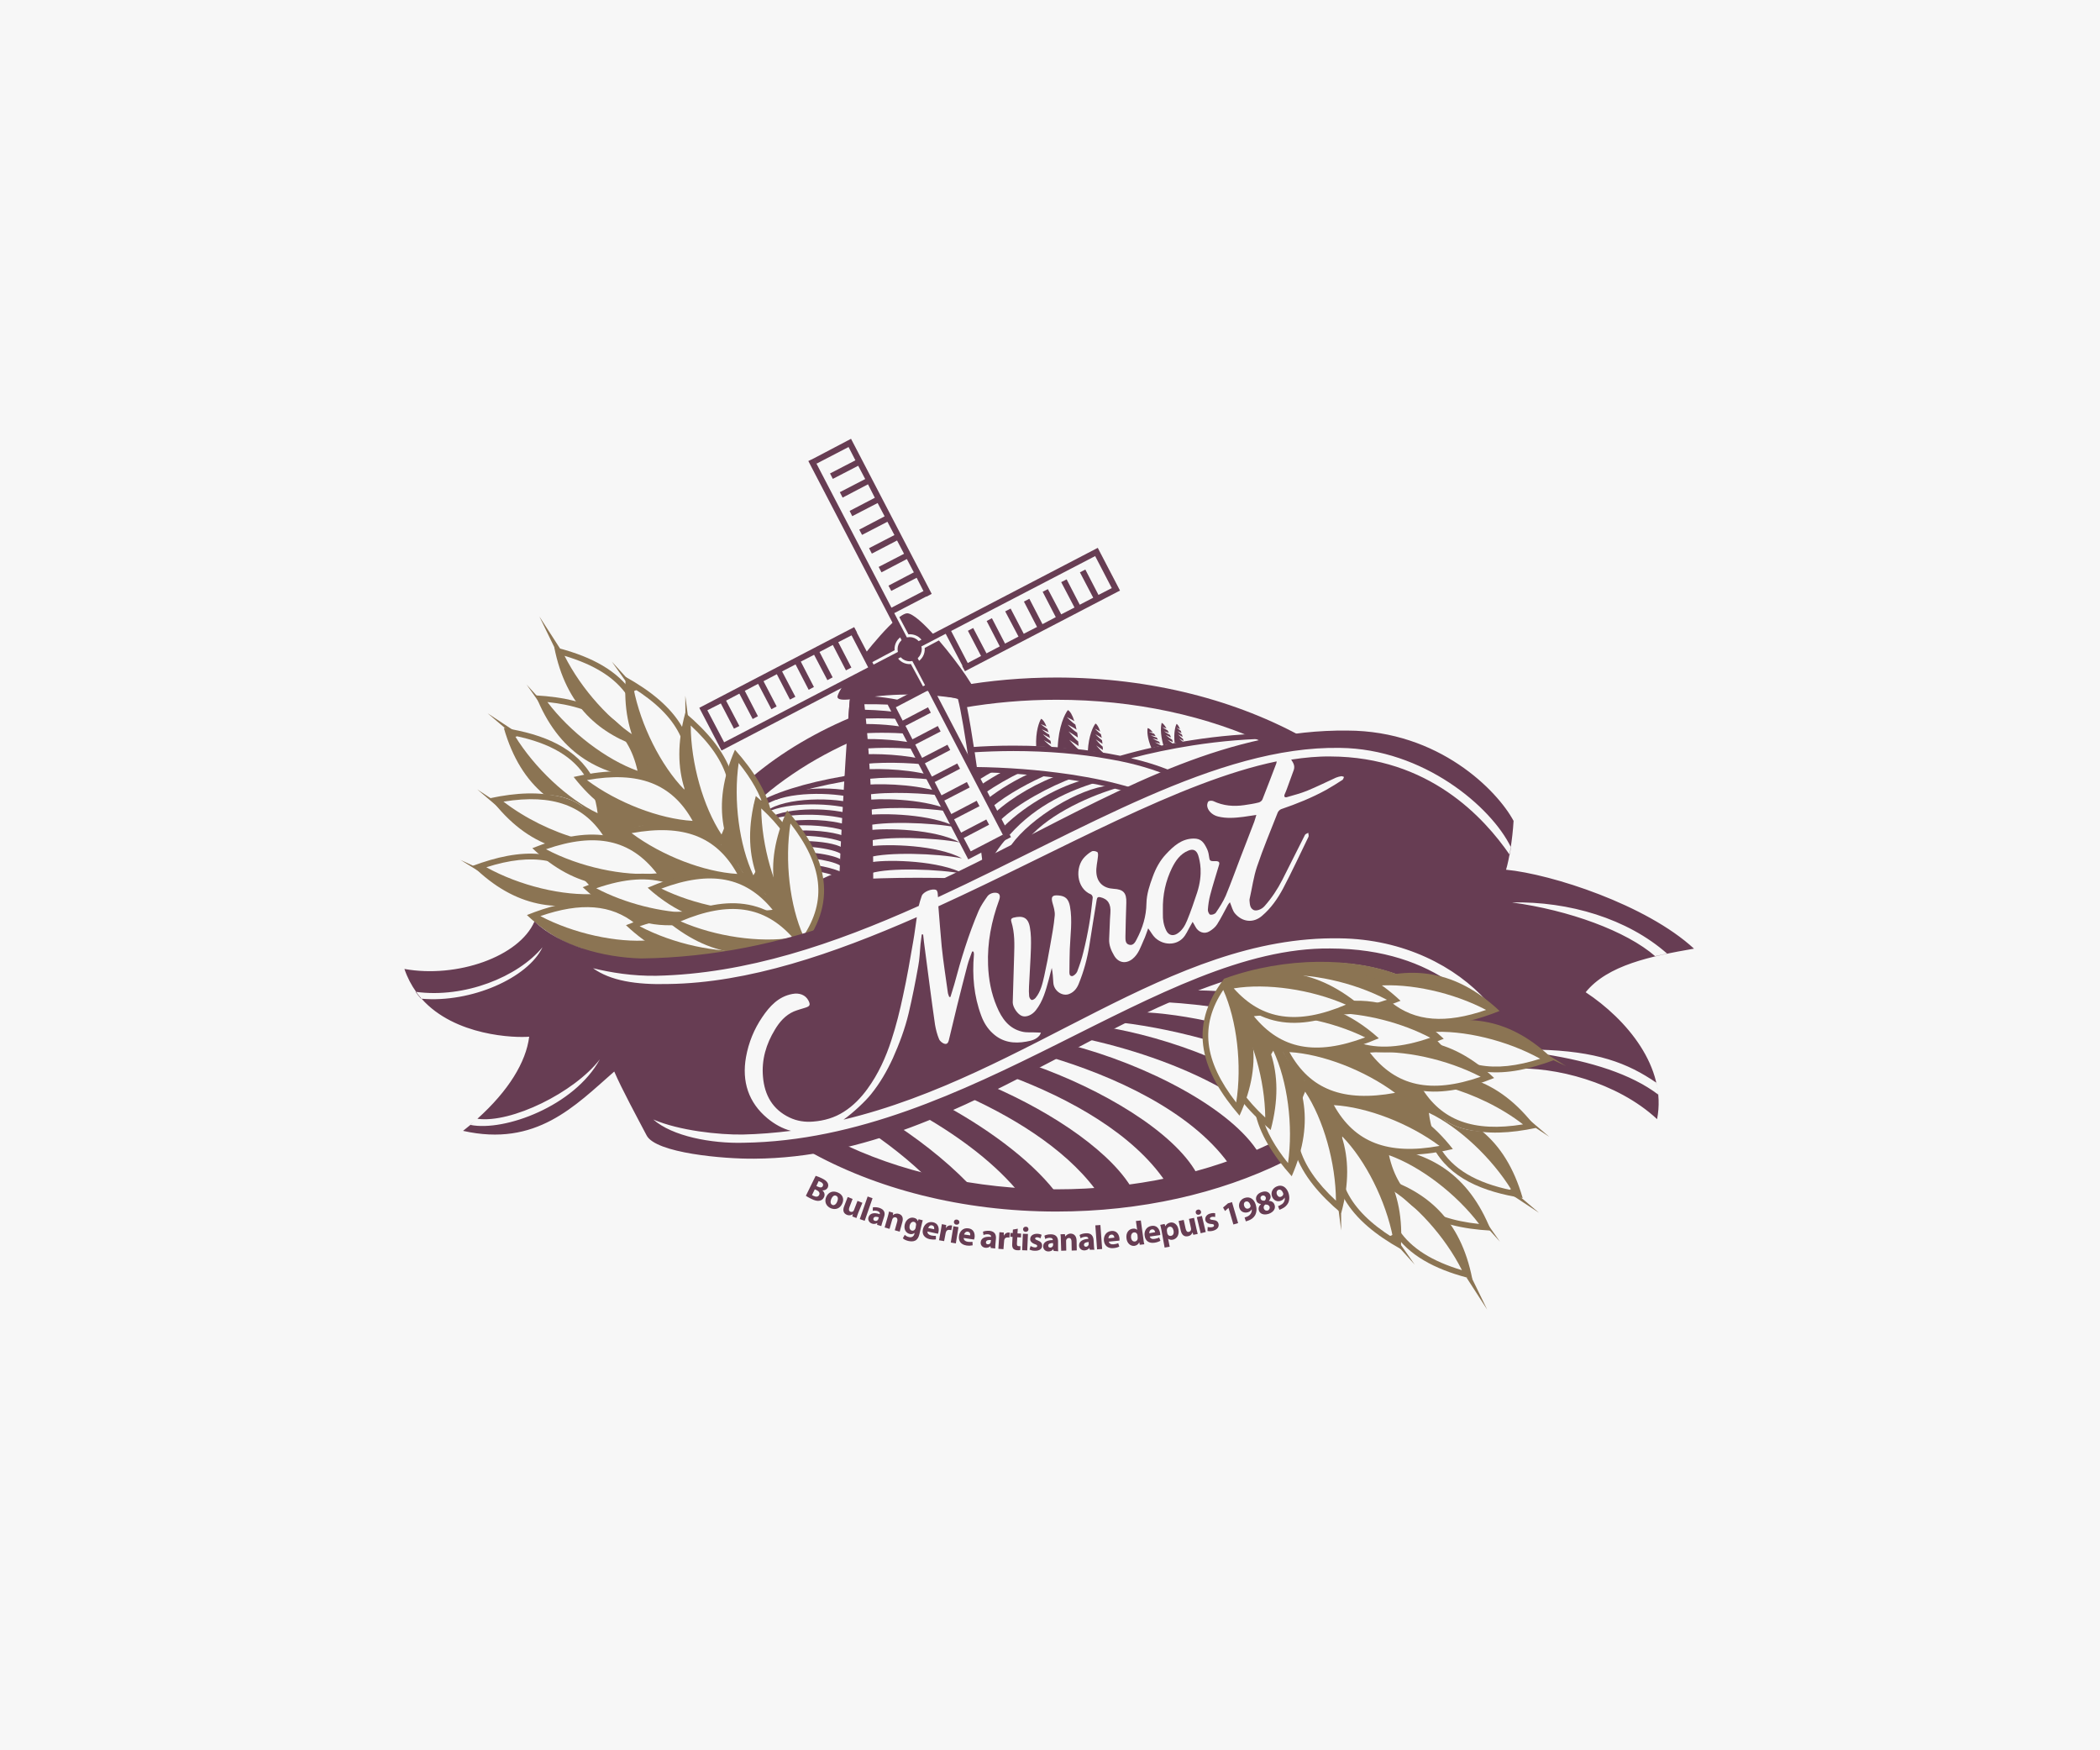 <?xml version="1.0" encoding="utf-8"?>
<!-- Generator: Adobe Illustrator 24.0.1, SVG Export Plug-In . SVG Version: 6.00 Build 0)  -->
<svg version="1.1" id="Calque_1" xmlns="http://www.w3.org/2000/svg" xmlns:xlink="http://www.w3.org/1999/xlink" x="0px" y="0px"
	 viewBox="0 0 1200 1000" style="enable-background:new 0 0 1200 1000;" xml:space="preserve">
<style type="text/css">
	.st0{fill:#F7F7F7;}
	.st1{fill:#673D53;}
	.st2{fill-rule:evenodd;clip-rule:evenodd;fill:#673D53;}
	.st3{fill:#8B7453;}
	.st4{fill-rule:evenodd;clip-rule:evenodd;fill:#8B7453;}
</style>
<rect x="-413" y="-11" class="st0" width="2081" height="1059"/>
<g>
	<g>
		<path class="st1" d="M466.1,671.8c0.8,0.2,2.2,0.8,3.5,1.4c1.6,0.8,2.5,1.4,3.1,2.3c0.6,0.8,0.8,1.9,0.3,3c-0.5,1-1.6,1.7-3.1,1.6
			l0,0c1.2,1,1.7,2.5,0.9,4c-0.5,1.1-1.4,1.7-2.4,1.9c-1.2,0.3-2.8,0-5.1-1.2c-1.3-0.6-2.2-1.2-2.8-1.6L466.1,671.8z M464,682.8
			c0.2,0.2,0.6,0.3,1,0.5c1.2,0.6,2.5,0.6,3.1-0.6c0.6-1.2-0.3-2.2-1.6-2.8l-0.9-0.4L464,682.8z M466.5,677.6l0.9,0.4
			c1.4,0.7,2.4,0.5,2.8-0.4c0.4-0.9,0-1.7-1.2-2.3c-0.6-0.3-0.9-0.4-1.2-0.5L466.5,677.6z"/>
		<path class="st1" d="M481.3,687.6c-1.4,3.2-4.2,3.7-6.6,2.7c-2.5-1.1-3.8-3.6-2.6-6.4c1.2-2.8,3.8-3.8,6.6-2.6
			C481.5,682.4,482.5,685,481.3,687.6z M475,685c-0.6,1.5-0.5,2.9,0.6,3.4c1,0.5,2.2-0.3,2.8-1.9c0.6-1.3,0.6-2.8-0.6-3.3
			C476.6,682.6,475.6,683.7,475,685z"/>
		<path class="st1" d="M490.4,693c-0.4,1.2-0.8,2.1-1,2.9L487,695l0.4-1.3h-0.1c-0.6,0.4-1.7,1-3.3,0.4c-1.8-0.7-2.7-2.3-1.6-5
			l2-5.2l2.8,1.1l-1.8,4.7c-0.5,1.3-0.4,2.2,0.6,2.6c0.8,0.3,1.4-0.1,1.7-0.4c0.1-0.1,0.2-0.3,0.3-0.6l2-5.2l2.8,1.1L490.4,693z"/>
		<path class="st1" d="M495.8,683.6l2.8,1l-4.5,12.9l-2.8-1L495.8,683.6z"/>
		<path class="st1" d="M501.2,699.8l0.1-1h-0.1c-0.8,0.5-1.9,0.6-2.9,0.3c-1.8-0.6-2.5-2.3-2-3.7c0.8-2.3,3.2-2.8,6.4-1.7v-0.1
			c0.2-0.5,0.1-1.2-1.3-1.7c-0.9-0.3-2-0.3-2.7-0.1l0.1-2c0.7-0.1,2.1-0.2,3.7,0.3c3,1,3.4,3,2.7,5.1l-1,3.1
			c-0.3,0.9-0.5,1.7-0.6,2.2L501.2,699.8z M502.2,695.5c-1.5-0.5-2.7-0.5-3.1,0.6c-0.2,0.7,0.1,1.2,0.8,1.4s1.4,0,1.8-0.6
			c0.1-0.1,0.2-0.3,0.2-0.5L502.2,695.5z"/>
		<path class="st1" d="M507.3,695.1c0.3-1.1,0.6-2.1,0.7-2.9l2.4,0.7l-0.2,1.3h0.1c0.5-0.5,1.7-1.1,3.2-0.7c1.9,0.5,2.9,2.1,2.1,4.8
			l-1.5,5.4l-2.8-0.8l1.4-5c0.3-1.2,0.1-2.1-0.9-2.4c-0.8-0.2-1.4,0.2-1.7,0.7c-0.1,0.1-0.2,0.4-0.3,0.7l-1.5,5.2l-2.8-0.8
			L507.3,695.1z"/>
		<path class="st1" d="M527.3,697.2c-0.2,0.6-0.4,1.3-0.7,2.7l-1.2,5.1c-0.4,1.8-1.1,3.1-2.4,3.8c-1.2,0.6-2.7,0.5-4,0.2
			c-1.2-0.3-2.4-0.8-3.1-1.5l1.1-2c0.5,0.5,1.4,1.1,2.5,1.3c1.3,0.3,2.6-0.2,3-1.8l0.1-0.6l0,0c-0.7,0.6-1.7,0.9-2.8,0.6
			c-2.3-0.6-3.4-2.8-2.8-5.4c0.7-2.9,3.1-4.4,5.3-3.8c1.3,0.3,1.9,1,2.2,1.9l0,0l0.4-1.1L527.3,697.2z M523.4,700.2
			c0-0.2,0.1-0.4,0.1-0.5c0-0.8-0.4-1.4-1.2-1.6c-1-0.3-2.1,0.5-2.5,2.1c-0.3,1.4,0.1,2.6,1.3,2.9c0.7,0.2,1.4-0.2,1.8-0.8
			c0.1-0.2,0.2-0.5,0.3-0.7L523.4,700.2z"/>
		<path class="st1" d="M530,703.6c-0.2,1.2,0.9,2,2.2,2.3c1,0.2,1.8,0.2,2.6,0.2v2c-1,0.2-2.2,0.1-3.5-0.1c-3.1-0.7-4.6-2.8-3.9-5.7
			c0.5-2.3,2.5-4.6,5.7-4c3,0.6,3.6,3.2,3.2,5.5c-0.1,0.5-0.3,0.9-0.3,1.1L530,703.6z M533.8,702.3c0.1-0.7,0.1-1.9-1.2-2.2
			c-1.2-0.3-1.9,0.7-2.2,1.5L533.8,702.3z"/>
		<path class="st1" d="M537.7,702.5c0.2-1.4,0.4-2.3,0.5-3.1l2.5,0.5l-0.2,1.7h0.1c0.7-1.3,2-1.6,2.9-1.5c0.3,0,0.4,0.1,0.6,0.1
			l-0.5,2.7c-0.2-0.1-0.4-0.2-0.8-0.2c-1.1-0.2-1.9,0.2-2.2,1.1c-0.1,0.2-0.1,0.4-0.2,0.6l-0.9,4.7l-2.9-0.5L537.7,702.5z"/>
		<path class="st1" d="M543.3,709.9l1.5-9.3l2.9,0.5l-1.5,9.3L543.3,709.9z M548.2,698.5c-0.1,0.8-0.8,1.3-1.8,1.2
			c-0.9-0.1-1.4-0.9-1.3-1.7c0.1-0.8,0.8-1.4,1.8-1.2C547.8,697,548.3,697.7,548.2,698.5z"/>
		<path class="st1" d="M550.7,707.3c-0.1,1.2,1,2,2.4,2.2c1,0.1,1.8,0.1,2.6,0l0.1,2c-1,0.2-2.2,0.3-3.5,0.1
			c-3.2-0.5-4.7-2.5-4.3-5.5c0.3-2.4,2.2-4.8,5.4-4.3c3,0.4,3.8,2.9,3.5,5.3c-0.1,0.5-0.2,0.9-0.3,1.1L550.7,707.3z M554.4,705.8
			c0.1-0.7,0-1.9-1.4-2.1c-1.2-0.2-1.9,0.9-2.1,1.6L554.4,705.8z"/>
		<path class="st1" d="M566.1,713l-0.1-1h-0.1c-0.7,0.7-1.7,1-2.8,0.9c-1.9-0.2-2.9-1.7-2.7-3.2c0.2-2.4,2.6-3.4,5.9-3v-0.1
			c0.1-0.5-0.1-1.2-1.6-1.4c-1-0.1-2,0.1-2.7,0.4l-0.3-1.9c0.7-0.3,2-0.6,3.7-0.5c3.1,0.3,3.9,2.3,3.7,4.5l-0.3,3.3
			c-0.1,0.9-0.1,1.8-0.1,2.3L566.1,713z M566.3,708.5c-1.5-0.2-2.8,0.1-2.9,1.2c-0.1,0.7,0.4,1.2,1,1.2c0.7,0.1,1.4-0.3,1.6-0.9
			c0.1-0.2,0.1-0.3,0.1-0.5L566.3,708.5z"/>
		<path class="st1" d="M570.9,707.1c0.1-1.4,0.1-2.3,0.2-3.1l2.5,0.2v1.7h0.1c0.6-1.3,1.8-1.8,2.7-1.7c0.3,0,0.4,0,0.6,0.1l-0.2,2.8
			c-0.2-0.1-0.5-0.1-0.8-0.1c-1.1-0.1-1.9,0.4-2.1,1.3c-0.1,0.2-0.1,0.4-0.1,0.6l-0.4,4.8l-2.9-0.2L570.9,707.1z"/>
		<path class="st1" d="M581.6,702l-0.2,2.7l2.1,0.1l-0.1,2.2l-2.1-0.1l-0.2,3.4c-0.1,1.1,0.2,1.7,1.1,1.7c0.4,0,0.7,0,0.9,0
			l-0.1,2.2c-0.4,0.1-1.1,0.2-1.9,0.1c-0.9-0.1-1.7-0.4-2.1-0.9c-0.5-0.6-0.7-1.5-0.6-2.8l0.2-3.9l-1.3-0.1l0.1-2.2l1.3,0.1l0.1-2
			L581.6,702z"/>
		<path class="st1" d="M584.1,714.3l0.4-9.4l2.9,0.1l-0.4,9.4L584.1,714.3z M587.7,702.4c0,0.8-0.7,1.4-1.6,1.4
			c-0.9,0-1.5-0.7-1.5-1.5s0.7-1.5,1.6-1.4C587.1,700.8,587.7,701.5,587.7,702.4z"/>
		<path class="st1" d="M588.9,711.9c0.5,0.3,1.6,0.8,2.5,0.8s1.3-0.3,1.3-0.8s-0.3-0.7-1.4-1.1c-1.9-0.7-2.7-1.8-2.6-2.9
			c0-1.8,1.6-3,3.9-3c1.1,0,2.1,0.3,2.6,0.6l-0.6,2c-0.4-0.2-1.2-0.6-2-0.6c-0.7,0-1.1,0.3-1.1,0.7s0.4,0.7,1.5,1.1
			c1.8,0.7,2.5,1.6,2.5,3c0,1.8-1.5,3-4.2,2.9c-1.2,0-2.3-0.3-3-0.7L588.9,711.9z"/>
		<path class="st1" d="M602.1,714.7l-0.2-0.9h-0.1c-0.6,0.8-1.6,1.2-2.7,1.2c-1.9,0-3-1.4-3-2.9c0-2.4,2.2-3.6,5.5-3.6v-0.1
			c0-0.5-0.3-1.2-1.7-1.2c-1,0-2,0.3-2.6,0.7l-0.5-1.9c0.7-0.4,2-0.8,3.7-0.8c3.1,0,4.1,1.9,4.1,4.1v3.3c0,0.9,0,1.8,0.1,2.3
			L602.1,714.7z M601.7,710.2c-1.5,0-2.7,0.3-2.7,1.5c0,0.8,0.5,1.1,1.2,1.1s1.3-0.5,1.5-1.1c0-0.2,0.1-0.3,0.1-0.5L601.7,710.2z"/>
		<path class="st1" d="M606.2,708.2c0-1.2-0.1-2.2-0.2-3l2.5-0.1l0.2,1.3h0.1c0.4-0.6,1.3-1.5,2.9-1.6c1.9,0,3.4,1.2,3.5,4l0.1,5.6
			l-2.9,0.1l-0.1-5.2c0-1.2-0.5-2-1.5-2c-0.8,0-1.3,0.6-1.5,1.1c-0.1,0.2-0.1,0.5-0.1,0.7l0.1,5.4l-2.9,0.1L606.2,708.2z"/>
		<path class="st1" d="M622.7,714l-0.2-0.9h-0.1c-0.6,0.8-1.5,1.2-2.6,1.3c-1.9,0.1-3.1-1.2-3.2-2.7c-0.1-2.4,2-3.7,5.3-3.9v-0.1
			c0-0.5-0.3-1.2-1.8-1.1c-1,0.1-2,0.4-2.6,0.9l-0.6-1.9c0.6-0.4,1.9-0.9,3.6-1c3.1-0.2,4.2,1.6,4.4,3.8l0.2,3.3
			c0.1,0.9,0.1,1.8,0.3,2.3L622.7,714z M622.1,709.6c-1.5,0.1-2.7,0.5-2.7,1.6c0,0.8,0.6,1.1,1.2,1.1c0.7,0,1.3-0.6,1.5-1.2
			c0-0.2,0-0.3,0-0.5V709.6z"/>
		<path class="st1" d="M625.9,700.1l2.9-0.2l1,13.7l-2.9,0.2L625.9,700.1z"/>
		<path class="st1" d="M633.6,709.4c0.2,1.2,1.5,1.7,2.8,1.5c1-0.1,1.8-0.3,2.6-0.6l0.6,1.9c-0.9,0.5-2.1,0.8-3.3,0.9
			c-3.2,0.3-5.2-1.4-5.5-4.3c-0.2-2.4,1-5.2,4.3-5.5c3-0.3,4.4,2,4.6,4.3c0,0.5,0,0.9,0,1.2L633.6,709.4z M636.8,707.1
			c-0.1-0.7-0.5-1.9-1.8-1.7c-1.2,0.1-1.6,1.3-1.6,2.1L636.8,707.1z"/>
		<path class="st1" d="M651.9,697.3l1.5,10.8c0.1,1.1,0.3,2.2,0.5,2.8l-2.6,0.3l-0.3-1.4l0,0c-0.5,1.1-1.5,1.8-2.7,2
			c-2.2,0.3-4.3-1.4-4.6-4.3c-0.4-3.2,1.3-5.2,3.5-5.5c1.1-0.2,2.1,0.1,2.6,0.7l0,0l-0.7-5.1L651.9,697.3z M650,705.8
			c0-0.2-0.1-0.4-0.1-0.5c-0.3-0.8-1-1.3-1.9-1.2c-1.3,0.2-1.8,1.5-1.7,2.9c0.2,1.6,1.1,2.5,2.3,2.3c0.8-0.1,1.4-0.8,1.5-1.6
			c0-0.2,0-0.4,0-0.7L650,705.8z"/>
		<path class="st1" d="M657,706.5c0.3,1.2,1.6,1.6,2.9,1.3c1-0.2,1.8-0.4,2.5-0.8l0.7,1.9c-0.9,0.5-2,0.9-3.3,1.1
			c-3.2,0.5-5.3-1-5.7-3.9c-0.4-2.4,0.7-5.2,3.9-5.7c3-0.5,4.5,1.7,4.9,4c0.1,0.5,0.1,0.9,0.1,1.2L657,706.5z M660.1,704
			c-0.1-0.7-0.6-1.8-1.9-1.6c-1.2,0.2-1.5,1.4-1.5,2.2L660.1,704z"/>
		<path class="st1" d="M663.7,702.9c-0.2-1.2-0.5-2.2-0.7-3.1l2.5-0.5l0.4,1.3l0,0c0.5-1.1,1.5-1.8,2.8-2.1c2-0.4,4.2,1,4.7,4
			c0.6,3.4-1.2,5.4-3.3,5.8c-1.1,0.2-2.1-0.1-2.6-0.6l0,0l0.9,4.6l-2.9,0.5L663.7,702.9z M667,704.5c0,0.2,0.1,0.4,0.2,0.6
			c0.3,0.7,1.1,1.2,1.9,1c1.3-0.2,1.8-1.4,1.5-3c-0.3-1.5-1.2-2.5-2.4-2.2c-0.8,0.2-1.4,0.9-1.4,1.8c0,0.2,0,0.4,0,0.5L667,704.5z"
			/>
		<path class="st1" d="M683.7,702.1c0.3,1.2,0.5,2.2,0.7,2.9l-2.5,0.5l-0.4-1.3h-0.1c-0.2,0.6-0.9,1.8-2.6,2.1
			c-1.9,0.4-3.5-0.5-4.1-3.3l-1.2-5.4l2.9-0.6l1.1,5c0.3,1.3,0.9,2.1,1.9,1.8c0.8-0.2,1.1-0.8,1.2-1.3c0-0.2,0-0.4,0-0.6l-1.2-5.5
			l2.9-0.6L683.7,702.1z"/>
		<path class="st1" d="M686.3,692.2c0.2,0.8-0.3,1.6-1.2,1.8c-0.9,0.2-1.7-0.3-1.8-1.1c-0.2-0.8,0.2-1.6,1.2-1.8
			C685.3,690.9,686,691.3,686.3,692.2z M686.1,704.6l-2.2-9.2l2.9-0.7l2.2,9.2L686.1,704.6z"/>
		<path class="st1" d="M690.1,701c0.6,0.2,1.8,0.3,2.6,0.1c0.9-0.2,1.1-0.6,1-1.1s-0.5-0.6-1.6-0.7c-2-0.1-3-1-3.3-2.1
			c-0.4-1.7,0.7-3.4,2.9-3.9c1.1-0.3,2.1-0.3,2.7-0.1v2.1c-0.5-0.1-1.3-0.2-2.1,0c-0.7,0.2-1,0.6-0.9,1s0.5,0.6,1.7,0.7
			c1.9,0.2,2.8,0.8,3.2,2.2c0.4,1.7-0.6,3.3-3.2,4c-1.2,0.3-2.3,0.3-3.1,0.1L690.1,701z"/>
		<path class="st1" d="M702,690.1L702,690.1l-2,1.8l-1.1-2l2.8-2.4l2.3-0.7l3.5,12l-2.7,0.8L702,690.1z"/>
		<path class="st1" d="M711.2,695.6c0.4-0.1,0.7-0.2,1.2-0.4c0.8-0.3,1.6-0.8,2.1-1.5c0.6-0.8,0.9-1.7,0.8-2.7h-0.1
			c-0.4,0.7-1,1.3-2.1,1.6c-2,0.6-4.2-0.2-4.9-2.5c-0.7-2.3,0.5-4.9,3.1-5.7c3.1-1,5.3,0.9,6.2,3.7c0.8,2.5,0.6,4.5-0.3,6.2
			c-0.8,1.4-2.2,2.5-4,3.1c-0.5,0.2-0.9,0.3-1.3,0.4L711.2,695.6z M711,689.1c0.3,1,1.2,1.7,2.3,1.4c0.8-0.2,1.2-0.8,1.3-1.3
			c0-0.2,0-0.4-0.1-0.7c-0.4-1.3-1.3-2.4-2.6-2C711,686.7,710.5,687.8,711,689.1z"/>
		<path class="st1" d="M719.4,691.7c-0.5-1.4,0-2.7,1.1-3.7v-0.1c-1.4-0.2-2.3-0.9-2.6-2c-0.7-2,0.6-4,3-4.8c2.8-1,4.5,0.2,5,1.7
			c0.4,1,0.2,2.2-0.8,3.2v0.1c1.3,0,2.7,0.7,3.2,2.2c0.8,2.1-0.5,4.2-3.3,5.2C721.9,694.5,719.9,693.3,719.4,691.7z M720.4,685
			c0.3,0.8,1.2,1.1,2.2,1c0.6-0.4,0.9-1.2,0.7-1.9c-0.3-0.7-0.9-1.3-2-1C720.4,683.4,720.1,684.2,720.4,685z M725.5,689.5
			c-0.4-1-1.3-1.4-2.5-1.3c-0.8,0.6-1.1,1.4-0.8,2.3c0.3,0.9,1.2,1.4,2.3,1.1C725.3,691.2,725.7,690.3,725.5,689.5z"/>
		<path class="st1" d="M730.3,689.1c0.4-0.1,0.7-0.2,1.2-0.5c0.8-0.4,1.6-0.9,2-1.6c0.6-0.8,0.8-1.8,0.6-2.7H734
			c-0.3,0.7-1,1.3-2,1.7c-2,0.8-4.2,0-5.1-2.3s0.2-4.9,2.8-5.9c3-1.2,5.3,0.6,6.4,3.3c0.9,2.4,0.8,4.5,0,6.2c-0.7,1.4-2,2.6-3.8,3.4
			c-0.5,0.2-0.9,0.4-1.2,0.5L730.3,689.1z M729.7,682.5c0.4,1,1.3,1.7,2.4,1.2c0.7-0.3,1.1-0.8,1.2-1.4c0-0.2,0-0.4-0.1-0.7
			c-0.5-1.2-1.4-2.3-2.7-1.8C729.6,680.2,729.2,681.3,729.7,682.5z"/>
	</g>
	<path class="st1" d="M589.3,608.1c-4.2,2.2-8.4,4.4-12.6,6.6c34.7,12.9,71,33.2,89.4,60.6c8.4-1,16.2-3,17.7-5
		C670.7,646.7,629.9,622.2,589.3,608.1z"/>
	<path class="st1" d="M540.5,631.8c-4.5,1.9-8.9,3.8-13.5,5.5c21.6,12.4,42.3,27.8,56.5,45.6c7.2,0.4,14.5,0.8,21.7,0.9
		C592.3,665.6,567.5,646.6,540.5,631.8z"/>
	<path class="st1" d="M565.8,620.2c-4.4,2.1-8.7,4.2-13.1,6.3c30.2,13.7,60.1,33,76.3,57.4c3.6-0.1,7.2-0.2,10.8-0.3
		c1.7-0.1,3.4-0.2,5.1-0.3c1.6-0.5,2.8-1.1,3.3-1.8C636.9,659.5,602.4,635.9,565.8,620.2z"/>
	<path class="st1" d="M512,642.6c-4.7,1.6-9.5,3-14.3,4.3c13.7,9.4,26.8,20.1,37.7,31.8c7.4,0.8,14.8,1.5,22.3,2.2
		C545.8,667.6,529.6,654.2,512,642.6z"/>
	<path class="st1" d="M644.3,578.1c-2.3,0.9-4.6,1.8-6.9,2.6c-1.2,0.4-2.4,0.9-3.6,1.4c0.2,0.5,0.6,1,1.1,1.5
		c15.5,1.5,34.4,4.9,53.5,10.2c1.1-3.8,1.3-6.8,1.3-10.5C673.7,579.9,658,578,644.3,578.1z"/>
	<path class="st1" d="M610.5,596.7c-4.1,2.2-8.2,4.5-12.3,6.7c38.4,11.2,82.1,31.4,103.7,61.2c8.4-1.3,16.1-3.6,17.5-5.6
		C704,633.5,655.2,608.1,610.5,596.7z"/>
	<path class="st1" d="M671.7,566c-4.2,2.3-8.8,3.8-13.2,5.8c0.2,0.2,0.3,0.4,0.6,0.5c9.8,0.3,21.1,1.2,32.9,2.8
		c1.1-3.3,4.2-5.3,4.9-8.8C688,565.8,679.5,565.6,671.7,566z"/>
	<path class="st1" d="M690.6,603.8c-19.9-8.2-41.5-14.3-61.4-17.4c-4,2.2-7.9,4.3-11.9,6.5c25.9,5.4,56.3,15,81.7,29.4
		C695.3,617.2,694.6,610,690.6,603.8z"/>
	<path class="st1" d="M568.4,440.2c-3.4-0.1-6.8-0.1-10.1-0.1c-0.7,0.4-1.3,0.8-1.9,1.2c0.8,1.5,1.7,3,2.5,4.5
		C561.9,443.9,565.1,442,568.4,440.2z"/>
	<path class="st1" d="M573.9,440.4c-4.7,2.5-9.4,5.3-13.6,8.2c0.8,1.5,1.6,3.1,2.4,4.6c6.3-4.5,13.8-8.7,21.2-12.3
		C580.6,440.8,577.3,440.6,573.9,440.4z"/>
	<path class="st1" d="M606.6,442.4c-13,4.1-28.5,13.2-37.9,21.8c0.9,1.5,1.8,3.1,2.7,4.6c10.2-9.7,28.3-19.5,42.8-24.8
		C611.7,443.2,609.2,442.7,606.6,442.4z"/>
	<path class="st1" d="M589.7,441.3c-8.9,3.9-18.1,9.4-25.3,15c0.8,1.6,1.7,3.1,2.5,4.7c9-7.3,21.7-14.3,33.2-19.1
		C596.6,441.7,593.2,441.5,589.7,441.3z"/>
	<path class="st1" d="M633.9,448.8c-17,1.5-44.8,18.3-56,33.9c0.9,0.9,5.4-0.8,7.4-0.8c11.4-15.3,34.8-26.1,52-31.4
		C636.5,448.9,635.7,448.7,633.9,448.8z"/>
	<path class="st1" d="M561.3,489.2c0.9,0.9,2.7,2.6,4.7,2.6c2.7-4.6,5.7-8.8,8.9-12.5c-2.9,1.8-6.7,1.3-9.7,2.9
		C563.6,484.5,562.3,486.8,561.3,489.2z"/>
	<path class="st1" d="M626.1,447.1c-1.2-0.4-2.5-0.8-3.7-1.1c-0.9-0.2-1.7-0.3-2.6-0.5c-13.2,3.2-32.9,13.5-46.2,26.7
		c1,1.6,2.1,3.2,3.3,4.8C592.6,459.3,612.2,451.5,626.1,447.1z"/>
	<path class="st1" d="M460.9,480.5c0.6,1.1,1.2,2.2,1.8,3.3c7,0.6,14.2,1.9,17.7,3.9c1.2-0.6,1-2.5,1.2-3.3
		C477.3,481.9,469.3,480.8,460.9,480.5z"/>
	<path class="st1" d="M464.2,487.2c0.4,1.1,0.8,2.3,1.2,3.4c5.3,0.7,11.9,2.1,14.9,4c1.2-0.6-0.3-3.1-0.1-3.8
		C476.6,489.1,470.8,487.8,464.2,487.2z"/>
	<path class="st1" d="M466.5,494.4c0.3,1.1,0.5,2.3,0.8,3.5c4.1,0.7,7.6,1.6,10,2.7c1.2-0.6,2.6-1.9,2.8-2.7
		C477,496.6,471.7,495.1,466.5,494.4z"/>
	<path class="st1" d="M456.9,474.5c0.7,1,1.4,2,2.1,3c9.5,0.2,18.4,1.7,23.2,3.9c1.2-0.6,1.8-2.2,2-3
		C478.6,475.7,467.7,474.2,456.9,474.5z"/>
	<path class="st1" d="M441.6,466.1c0.3,0.5,0.5,1,0.8,1.5c14.5-3.7,36.6-2.2,45.2,1.8c1.2-0.6,1.8-2.2,2-3
		C480,461.9,455.2,460.5,441.6,466.1z"/>
	<path class="st1" d="M452.2,469c0.8,0.8,1.6,1.7,2.4,2.6c11.9-0.5,24.3,1.1,30.3,3.9c1.2-0.6,1.8-2.2,2-3
		C480,469.1,465.1,467.5,452.2,469z"/>
	<path class="st1" d="M444.2,455.5c-1.1,0.5-0.8,0.3-0.8,1.5c13.9-5.3,39.9-3.9,49.5,0.5c1.2-0.6,1.8-2.2,2-3
		C484.6,449.6,457,448.4,444.2,455.5z"/>
	<path class="st1" d="M440.1,462c-1.8,0.7-0.8,0.3,0.6,1c13.9-5.3,39.9-3.9,49.5,0.5c1.2-0.6,1.8-2.2,2-3
		C482,455.6,452.9,454.9,440.1,462z"/>
	<path class="st1" d="M436.5,454.8c5-4.4,10.5-8.5,16.4-12.5c11.7-8,24.5-14.8,38.2-20.7c0-4.6-0.2-8.6-1.2-13.2
		c-23,9.3-43.4,21.4-60.1,35.5C433.4,446.2,434,451.5,436.5,454.8z"/>
	<path class="st1" d="M603.7,387.1c-19.3,0-38,1.7-55.8,4.8c1.8,3.8,2.2,7.8,2.2,12.5c17.3-3,35.3-4.6,53.6-4.6
		c44.4,0,86.6,9.1,122.1,26.1c6.9-1.2,13.3-2.4,20.5-3.7C707.5,400.3,657.9,387.1,603.7,387.1z"/>
	<path class="st1" d="M733.3,663.9c-2.7-3.3-4.4-7.5-7.2-10.6c-35.5,17-77.9,26.2-122.4,26.2c-46.1,0-89.9-9.8-126.2-28
		c-5.2,2-10.6,4.3-16.2,5.7c38.7,21.9,88.3,35,142.4,35C652,692.2,696.8,681.8,733.3,663.9z"/>
	<path class="st1" d="M482.5,443.4c-22.6,3.9-40.8,9.6-51.9,16.5c0.9,0.6,1.8,1.2,2.7,1.8c0,0,0,0,0.1,0.1
		c6.1-3.6,14.4-6.9,24.5-9.8c9.9-2.8,21-5.1,33.1-6.9c0-1.8,0-3.8,0-5.6C487.9,440.8,485,442.1,482.5,443.4z"/>
	<path class="st1" d="M610.5,442.3c-16.4-2.4-34.8-3.9-54.3-4.1c0.2,1,0.4,2,0.6,3c17.1,0.2,33.5,1.4,48.6,3.4
		c2,0.3,3.1,0.5,5.5,0.8c11.5,1.7,22.1,3.9,31.5,6.6c1.2,0.3,2.4,0.7,3.6,1.1c1.2-0.7,2.3-1.3,3.5-2.1c-9.5-3.1-20.8-5.8-33.3-7.8
		C614.8,442.9,612,442.5,610.5,442.3z"/>
	<path class="st1" d="M726.1,419c-14,0.2-29.3,1.4-45.1,3.9c-14.6,2.2-28.4,5.3-40.9,8.9c-17.6-3.6-38.5-5.8-61-5.8
		c-8.5,0-16.7,0.3-24.6,0.9c0.2,1,0.4,2,0.5,3c7.8-0.5,15.9-0.8,24.1-0.8c19.5,0,38.2,1.6,54.7,4.6c1.4,0.2,4.6,0.9,6.4,1.2
		c6.4,1.3,12.4,2.9,17.9,4.7c3.7,1.2,7.2,2.5,10.3,3.8c1.1-0.6,2.2-1.2,3.2-1.9c-7-3.2-15.5-6-25.3-8.3c11.1-2.9,22.9-5.4,35.1-7.3
		c16.7-2.6,33-3.9,48.3-3.9l0,0c0.2,0,0.4,0,0.6,0C728.8,421,727.4,420.1,726.1,419z"/>
	<path class="st2" d="M610.2,405.7c1.3,0.6,2.6,2.8,3.7,6.3c-1.2-0.8-4.3-2.3-4.3-2.3s3.4,3.4,4.9,4.3l0,0c0.2,0.9,0.5,1.9,0.7,3
		c-0.1-0.2-0.3-0.3-0.4-0.4c-0.8-0.6-4.7-2.6-4.7-2.6s3.4,3.4,4.9,4.3c0.2,0.1,0.4,0.2,0.5,0.2c0.2,0.9,0.3,1.9,0.4,2.9l-0.1-0.1
		c-0.8-0.6-5.2-3.4-5.2-3.4s4,4.6,5.4,5.6l0.1,0.1c0.1,0.9,0.2,1.7,0.2,2.6c-1.4-1-5.3-3.5-5.3-3.5s3.6,4,5.4,5.6c0,0.3,0,0.5,0,0.8
		c-2.7-1.2-10.1-1.8-12-1.9C604.9,414.9,608.5,407.9,610.2,405.7z"/>
	<path class="st2" d="M626,413.4c0.9,0.4,1.9,2.1,2.7,4.6c-0.9-0.6-3.1-1.7-3.1-1.7s2.5,2.5,3.5,3.2l0,0c0.2,0.7,0.3,1.4,0.5,2.2
		c-0.1-0.1-0.2-0.2-0.3-0.3c-0.6-0.4-3.4-1.9-3.4-1.9s2.5,2.5,3.5,3.2c0.1,0.1,0.3,0.1,0.3,0.2c0.1,0.7,0.2,1.4,0.3,2.1l-0.1-0.1
		c-0.6-0.4-3.8-2.5-3.8-2.5s2.9,3.4,3.9,4.1c0,0,0.1,0,0.1,0.1c0.1,0.6,0.1,1.3,0.1,1.9c-1-0.7-3.8-2.6-3.8-2.6s2.6,3,3.9,4.1
		c0,0.2,0,0.4,0,0.6c-2-0.9-7.4-1.4-8.7-1.4C622.1,420.1,624.7,415,626,413.4z"/>
	<path class="st2" d="M594.9,410.7c1,0.3,2.1,1.9,3.1,4.4c-0.9-0.5-3.3-1.4-3.3-1.4s2.7,2.2,3.8,2.8l0,0c0.2,0.7,0.5,1.4,0.7,2.1
		c-0.1-0.1-0.2-0.2-0.3-0.3c-0.6-0.4-3.6-1.6-3.6-1.6s2.7,2.2,3.8,2.8c0.2,0.1,0.3,0.1,0.4,0.1c0.2,0.7,0.3,1.4,0.5,2.1l-0.1-0.1
		c-0.6-0.4-4-2.1-4-2.1s3.2,3.1,4.3,3.7h0.1c0.1,0.6,0.2,1.2,0.3,1.9c-1.1-0.6-4.1-2.2-4.1-2.2s2.9,2.7,4.3,3.7
		c0,0.2,0.1,0.4,0.1,0.6c-2.1-0.7-7.5-0.6-8.8-0.6C591.7,417.8,593.8,412.5,594.9,410.7z"/>
	<path class="st2" d="M655.8,416c0.7,0,1.7,0.9,3,2.4c-0.7-0.1-2.4-0.4-2.4-0.4s2.2,1,3.1,1.2l0,0c0.3,0.4,0.6,0.9,0.9,1.4
		c-0.1-0.1-0.2-0.1-0.3-0.1c-0.5-0.1-2.6-0.4-2.6-0.4s2.2,1,3.1,1.2c0.1,0,0.2,0,0.3,0c0.3,0.4,0.5,0.9,0.8,1.3h-0.1
		c-0.5-0.1-3-0.7-3-0.7s2.7,1.5,3.6,1.8h0.1c0.2,0.4,0.4,0.8,0.7,1.2c-0.8-0.2-3.1-0.8-3.1-0.8s2.5,1.3,3.6,1.8
		c0.1,0.1,0.1,0.3,0.2,0.4c-1.5-0.1-4.9,0.9-5.7,1.2C655.4,421.5,655.5,417.4,655.8,416z"/>
	<path class="st2" d="M663.8,413c0.7,0.2,1.7,1.3,2.8,3.2c-0.7-0.3-2.4-0.8-2.4-0.8s2.1,1.5,3,1.9l0,0c0.3,0.5,0.5,1.1,0.8,1.6
		c-0.1-0.1-0.2-0.1-0.2-0.2c-0.4-0.2-2.6-0.9-2.6-0.9s2.1,1.5,3,1.9c0.1,0.1,0.2,0.1,0.3,0.1c0.2,0.5,0.4,1,0.7,1.6
		c0,0-0.1,0-0.1-0.1c-0.4-0.2-3-1.4-3-1.4s2.6,2.2,3.5,2.6c0,0,0,0,0.1,0c0.2,0.5,0.4,1,0.5,1.5c-0.8-0.4-3-1.4-3-1.4
		s2.3,1.9,3.4,2.6c0,0.1,0.1,0.3,0.1,0.4c-1.5-0.4-5,0.1-5.9,0.3C662.8,418.9,663.4,414.5,663.8,413z"/>
	<path class="st2" d="M672.3,413.6c0.6,0.2,1.3,1.3,2,3c-0.6-0.3-2-1-2-1s1.7,1.5,2.4,1.9l0,0c0.2,0.5,0.3,0.9,0.5,1.5
		c-0.1-0.1-0.1-0.1-0.2-0.2c-0.4-0.2-2.2-1.1-2.2-1.1s1.7,1.5,2.4,1.9c0.1,0.1,0.2,0.1,0.2,0.1c0.1,0.5,0.3,0.9,0.4,1.4
		c0,0,0,0-0.1-0.1c-0.4-0.2-2.5-1.4-2.5-1.4s2,2.1,2.7,2.5c0,0,0,0,0.1,0c0.1,0.4,0.2,0.9,0.3,1.3c-0.7-0.4-2.5-1.5-2.5-1.5
		s1.8,1.8,2.7,2.5c0,0.1,0,0.3,0.1,0.4c-1.3-0.5-4.5-0.4-5.4-0.4C670.6,418.4,671.7,414.8,672.3,413.6z"/>
	<path class="st1" d="M519.4,392.5L519.4,392.5L519.4,392.5z"/>
	<path class="st1" d="M550.8,396.5c-4.1-2.7-17.6-4.1-31.4-4.1v4.1l0,0c0.8,0,1.6,0,2.4,0c3.6-1.7,8.7-3.3,12.2,0.2v0.4
		c6.4,0.5,11.1,1.4,13.4,2.3c1.7,6.4,4.2,21.5,6.7,38.6c1.9,3.4,3.4,6.6,5.4,9.2C556.3,424.4,552.8,402.7,550.8,396.5z"/>
	<path class="st1" d="M524.3,501.5c-13.9,0-27.9,0.4-40.7,1.2c0.7-21.8,4.3-83.8,6.1-103.3c5.5-1.7,17-2.9,29.7-2.9v-4.1l0,0
		c-13.9,0-28.2,1.4-33.5,4.1c-1.8,17.7-6.2,93.8-6.4,110.4c14.3-1,29.9-1.4,44.9-1.4c5.7,0,11.3,0.1,16.8,0.2c1.5-1.5,3.2-2.8,5-3.9
		C539.1,501.6,531.8,501.5,524.3,501.5z"/>
	<path class="st1" d="M564.4,483.8c-1.2,0.5-2.7,0.9-3.9,1.5c0.4,3.4,0.8,6.6,1.2,9.5c1.3-0.6,2.6-1.2,3.9-1.8
		C565.2,490.1,564.9,487,564.4,483.8z"/>
	<path class="st2" d="M485.6,400c1.7-0.9,4.4-1.6,7.8-2.2c4.6,37.9,6.2,96.1,5.4,111.8c-5.9,0.2-11.8,0.5-17.5,0.9
		C481.5,493.8,483.8,417.8,485.6,400z"/>
	<path class="st2" d="M558.4,498.5c-22.4,5.8-61.1,12.7-68.4-3.2c-8.2,1.8-15.4,4.3-21.3,7.4c1.3,12.6-3.3,23.5-8.1,33.2
		C471.6,545.3,524.5,502.9,558.4,498.5z"/>
	<g>
		<path class="st1" d="M489.2,413.8c0,1.9,0,3.7,0,5.6c8.3-1,19.8-0.9,30.3-0.2c-0.6-1.2-1.1-2.4-1.8-3.6
			C507.7,413.8,496.8,413.4,489.2,413.8z"/>
		<path class="st1" d="M489.2,422.5c0,1.9,0,3.8,0,5.8c8.7-1.3,22.3-1.3,34.1-0.4c-0.5-1.1-1-2.2-1.5-3.4
			C510.3,422.3,497.2,421.9,489.2,422.5z"/>
		<path class="st1" d="M489.2,405.5c0,1.8,0,3.6,0,5.4c7.5-0.7,16.9-0.6,25.8-0.1c-0.9-1.4-2-2.7-3.1-4
			C503.9,405.8,495.7,405.4,489.2,405.5z"/>
		<path class="st1" d="M530.6,442.6c-14.5-3.6-33-3.7-40.6-2.6c-2.6,1.3-3.3,3.2-0.9,6.4c8.5-2.6,28.2-2.6,43.2-1
			C531.7,444.5,531.2,443.6,530.6,442.6z"/>
		<path class="st1" d="M489.2,397.4c0,1.7,0,3.4,0,5.1c7.2-0.3,15.5-0.2,23.2,0.4c1.4-0.8,2.5-1.6,3.8-2.4
			C507.5,398.4,497.5,397.5,489.2,397.4z"/>
		<path class="st1" d="M487.4,431.5c-2.6,1.3-3.3,3.2-0.9,6.4c8.2-2.5,26.6-2.6,41.3-1.2c-0.7-1-1.3-2.1-1.8-3.2
			C511.9,430.5,494.7,430.4,487.4,431.5z"/>
		<path class="st1" d="M549.7,490.4c-14.1-7.7-42.4-8.3-52.4-6.9c-2.6,1.3-3.3,3.2-0.9,6.4C507.1,486.7,535.3,487.5,549.7,490.4z"/>
		<path class="st1" d="M548.4,481.3c-14.1-7.7-42.4-8.3-52.4-6.9c-2.6,1.3-3.3,3.2-0.9,6.4C505.8,477.6,534,478.5,548.4,481.3z"/>
		<path class="st1" d="M491.7,448.7c-2.6,1.3-3.3,3.2-0.9,6.4c9.1-2.8,30.9-2.5,46.1-0.7c-0.4-0.8-0.8-1.5-1.1-2.3
			C520.8,447.7,500,447.5,491.7,448.7z"/>
		<path class="st1" d="M498.6,492.5c-2.6,1.3-3.3,3.2-0.9,6.4c10.6-3.3,38.8-2.4,53.3,0.4C536.9,491.7,508.6,491,498.6,492.5z"/>
		<path class="st1" d="M546.7,472.7c-14.1-7.7-42.4-8.3-52.4-6.9c-2.6,1.3-3.3,3.2-0.9,6.4C504,469,532.3,469.9,546.7,472.7z"/>
		<path class="st1" d="M493,457.3c-2.6,1.3-3.3,3.2-0.9,6.4c9.9-3,34.9-2.5,50-0.1c-0.3-0.5-0.6-0.9-0.9-1.4
			C526.3,456.3,502.1,455.9,493,457.3z"/>
	</g>
	<path class="st2" d="M527.4,366.8c0.1,0.3,0.2,0.5,0.3,0.8l7-3.7c-6.8-7.7-13.2-13.5-16.3-13.5c-1.1,0-2.6,0.8-4.5,2.2l5.2,9.8
		C522.5,362.1,525.8,363.7,527.4,366.8z"/>
	<path class="st2" d="M536.5,365.9l-8.1,4.3c0.3,3.3-1.4,6.6-4.5,8.2c-0.3,0.1-0.5,0.2-0.8,0.3l8.4,15.8c0.9,0.3,1.7,1,2.5,2.1
		c0,0.3,0,0.6,0,0.8c13.8,1.3,22.4,3.6,24,0.6C559.3,395.7,547.7,378.9,536.5,365.9z"/>
	<path class="st2" d="M497.5,378.8l13.7-7.3c-0.3-3.3,1.4-6.6,4.5-8.2c0.3-0.1,0.5-0.2,0.8-0.3l-4.7-8.8c-5.1,4.4-11.9,12.2-18,19.9
		C495.7,375.3,496.9,377,497.5,378.8z"/>
	<path class="st2" d="M520.5,379.4c-3.3,0.3-6.6-1.4-8.2-4.5c-0.1-0.3-0.2-0.5-0.3-0.8l-13.8,7.3c0,0.3,0.1,0.6,0.1,0.9
		c-4.6,1.5-9.3,5.8-15.1,6.9c-3.1,4.8-5,8.4-4.6,9.3c1.6,3.6,17.1-1.6,40-1.7c1,0,2,0,3,0v-0.1c2,0,4.6-1.7,7.1-2.2L520.5,379.4z"/>
	<g>
		<path class="st3" d="M335,544.7c24.6,9.3,88,9,123.3-3.9c1.6-4.4-5.9-4.3-5.9-4.3l-35.9,9.2l-35.9-6.4l-12.6-0.6l-36.8,1
			L335,544.7z"/>
		<polygon class="st3" points="450.2,530 453.8,526.7 446.6,518.2 441,521.7 		"/>
		<polygon class="st3" points="439.2,511.8 435.4,497.9 430.1,502.5 425.7,497.1 421.6,502.4 		"/>
		<polygon class="st3" points="377.2,500.7 384.9,503.3 391.5,500.1 372.2,490.4 		"/>
		<path class="st3" d="M335.7,515.9c0.4,0,12.6,1.6,12.6,1.6l-3.3-4.1l-6.2-2.9L335.7,515.9z"/>
		<polygon class="st3" points="411.8,483.6 412.6,481.2 394.8,451.7 385.7,453.1 394.1,463.5 398.3,470.5 389.7,473 		"/>
		<path class="st3" d="M381.1,448.2c-0.2-0.3-16.8-27.3-16.8-27.3l-3.5,2.1l1.7,6.8l4.2,13.3L381.1,448.2z"/>
		<path class="st3" d="M370.5,471c-0.4-0.2-28.2-16-28.2-16l0.8,11.5l-2.4,0.2l4.9,9.8l3.7,2.8l11.4,3.2l0.5-3.8l-3.5-4.8L370.5,471
			z"/>
		<polygon class="st3" points="423.1,493.1 416,473.7 411.8,483.6 420.2,493.5 		"/>
	</g>
	<g>
		<path class="st4" d="M361.7,395.1l2.5-1.1l-14.6-16L361.7,395.1z M391.6,397.5l0.1,21l2.7,0.6L391.6,397.5z M313,408.3l2.5-1.1
			l-14.6-16.1L313,408.3z M280.9,502.3l1.9-1.9l-19.7-9.1L280.9,502.3z M288.7,464.6l2.2-1.6l-18.2-12L288.7,464.6z M294.6,421.1
			l2.2-1.6l-18.2-12L294.6,421.1z M317.4,371.1l2.6-0.6l-11.8-18.3L317.4,371.1z"/>
		<path class="st3" d="M306.1,397.3l0.1,0.1C306.1,397.4,306.1,397.4,306.1,397.3c13,32.8,35.4,44.8,62.5,47.9h-0.1h0.1
			C363.3,410.1,338.4,399.1,306.1,397.3z M364.3,440.4c-17.9-6.4-38.4-22-51.5-39.3C342.8,404.3,359,416.6,364.3,440.4z"/>
		<path class="st3" d="M311,454.1c10.6,3.1,20.2,6.9,27,13.9C333.8,458,322.1,454.5,311,454.1z"/>
		<path class="st3" d="M345.2,469.7C345.3,469.8,345.3,469.8,345.2,469.7c-0.2-5.6-1-10.7-2.4-15.3c-1.3-0.5-2.6-0.9-3.9-1.4
			c1.2,3.6,2.1,7.4,2.6,11.6c-17.2-8.1-36-25.8-47.3-44.2c20.4,4.2,33.8,12.1,41.1,24.6c1.2,0,2.4-0.1,3.7-0.2
			c-9.3-17.4-28-25.3-51.1-28.9c0,0,0,0.1,0.1,0.1l-0.1-0.1c5,17.4,12.9,29.6,23.1,38.1c11.1,0.5,22.8,3.9,27,13.9
			C340.4,468.6,342.8,469.3,345.2,469.7C345.3,469.8,345.3,469.8,345.2,469.7z"/>
		<path class="st3" d="M365.5,422.3c-16.3-9.6-33.3-28.5-42.9-47.6c17.1,5.1,28.9,12.5,35.8,22.7c0.4-1.2,1-2.5,1.4-3.7
			c-9.3-12.3-24.7-19.5-43.1-24c0,0,0,0.1,0.1,0.1l-0.1-0.1c6.7,34.1,26,50,51.5,58.1C367.3,425.9,366.4,424.1,365.5,422.3z"/>
		<path class="st3" d="M357.6,386.8v0.1C357.6,386.9,357.6,386.9,357.6,386.8c-2.7,35.2,12.1,55.8,35.1,70.5c0,0,0,0-0.1-0.1
			c0,0,0.1,0,0.1,0.1C403.4,423.5,385.9,402.6,357.6,386.8z M391,451.1c-13.3-13.6-24.9-36.7-29-57.9
			C387.5,409.2,396.7,427.4,391,451.1z"/>
		<path class="st3" d="M287.7,458c28.3-4.6,46.8,2.2,58.3,21.5c1.4-0.2,2.7-0.5,3.7-0.2c-14.9-26.3-40.1-29.5-69.5-23.3l0.1,0.1
			l-0.1-0.1c10.9,14.5,22.7,23.1,35.3,27.5c5.2-1.4,9.7-2.8,15.2-4.2C315.7,475.2,300,467.5,287.7,458z"/>
		<path class="st3" d="M340.1,509.7c0.3,0.3,0.5,0.6,0.8,1c-19,1.4-44.1-4.7-63-15.2c26.6-8.5,45.6-5,59.7,11.2c0.9-1,2-1.3,3-1.5
			c-18.5-21.7-43.2-20.7-70.5-10.5l0.1,0.1c0,0-0.1,0-0.1-0.1c24.6,24.3,49.4,26.7,74.9,19.1C343.4,512.6,342,510.5,340.1,509.7z"/>
		<path class="st3" d="M381,501.5L381,501.5c-19.5-29.5-46.7-29-76.8-16.9l0.1,0.1c0,0-0.1,0-0.1-0.1c12.7,12,25.3,18.4,38,20.7
			c11.7-4.6,23.4-4.6,36.6-3.1C379.6,502,380.4,501.7,381,501.5C381.1,501.5,381.1,501.5,381,501.5z M312,485.2
			c28.5-9.9,48.4-5.5,63.3,13.8C356.3,500.8,331.1,495.3,312,485.2z"/>
		<path class="st3" d="M371.2,537.2c-18.8,1.6-43.6-3.9-62.4-13.8c23.1-8,40.6-6.7,54.3,4.4c1.1-1,2.4-1.1,3.6-1.2
			c-18.2-15.8-41-13.7-65.6-3.8l0.1,0.1c0,0-0.1,0-0.1-0.1c25.2,23.7,50.1,25.6,75.5,17.4C374.7,539.2,373,538,371.2,537.2z"/>
		<path class="st3" d="M434.7,545.6c-1.6-2.4-3.2-4.6-4.9-6.6c-1.3,0.5-2.4,0.7-3.7,0.8c0.9,1,1.8,2.1,2.7,3.2
			c-18.9,1.8-44.1-3.7-63.3-13.8c9.3-3.2,17.7-4.9,25.2-5.1c2.6-1,4.8-2,6.8-3c-12.3-1.3-25.8,1.8-39.8,7.5l0.1,0.1
			c0,0-0.1,0-0.1-0.1C383.5,552.9,408.8,554.4,434.7,545.6L434.7,545.6C434.6,545.6,434.7,545.6,434.7,545.6z"/>
		<path class="st3" d="M395.7,521.6c-17.6-0.2-38.5-5.4-55-14.1c16.4-5.7,29.9-6.6,41.3-2.7c1.4-0.8,2.6-1.5,4-2
			c-15.7-6.6-33.8-3.6-53,4.1l0.1,0.1c0,0-0.1,0-0.1-0.1c18.1,17,36,22.8,54,21.6C386.1,521.4,394,524.5,395.7,521.6z"/>
		<path class="st3" d="M327.8,443.9l0.1,0.1C327.9,444,327.8,444,327.8,443.9c21.7,27.8,46.5,33.1,73.4,28.5h-0.1h0.1
			C386.3,440.2,359.3,436.6,327.8,443.9z M395.8,469c-19-1.1-43.1-10.4-60.4-23.3C365,440.4,384,447.7,395.8,469z"/>
		<path class="st3" d="M426.6,502.7L426.6,502.7c-14.8-32.2-41.8-35.8-73.3-28.5l0.1,0.1l-0.1-0.1c12,15.5,25,24,38.8,27.7
			c9.8-3,19.6-2.9,29.4,1.6C423.2,503.2,425,503,426.6,502.7C426.7,502.7,426.6,502.7,426.6,502.7z M360.9,476
			c29.7-5.4,48.6,1.9,60.4,23.3C402.3,498.2,378.2,488.9,360.9,476z"/>
		<path class="st3" d="M447.3,522.1L447.3,522.1c-20.3-29-47.5-27.7-77.2-14.9c0,0,0.1,0,0.1,0.1c0,0-0.1,0-0.1-0.1
			c8.2,7.4,16.4,12.5,24.5,15.8c5.2-1,10.2-1.8,14.4-5c-10.8-2.1-21.7-5.7-31.1-10.3c28.2-10.6,48.2-6.8,63.6,12.1
			c-2.9,0.4-6,0.5-9.1,0.5c4,0.2,5.9,2.3,8.3,4.1C442.9,523.7,445.1,522.9,447.3,522.1C447.4,522.1,447.3,522.1,447.3,522.1z"/>
		<path class="st3" d="M381.2,526.3C381.2,526.3,381.3,526.3,381.2,526.3C381.3,526.3,381.2,526.3,381.2,526.3
			c27.3,22.4,52.6,22,77.9,11.6H459h0.1C437.5,509.7,410.3,512.2,381.2,526.3z M453,535.7c-18.8,3.1-44.3-0.6-64.1-9.3
			C416.7,514.6,436.8,517.5,453,535.7z"/>
		<path class="st3" d="M391.6,407.3c0,0,0,0.1,0,0.2C391.6,407.4,391.6,407.4,391.6,407.3c-9.3,34,1.3,57.1,21.2,75.8V483
			c0,0,0,0.1,0.1,0.1C429.6,451.9,416.4,428.2,391.6,407.3z M412.3,476.8c-10.5-15.9-17.5-40.7-17.6-62.3
			C416.8,434.9,422.3,454.5,412.3,476.8z"/>
		<path class="st3" d="M430.5,500.1c-8.1-17.2-11.5-42.8-8.4-64.2c7.4,9.2,12.3,17.9,14.7,26.3c1.4,0.9,2.7,2.2,4.2,3.3
			c-2.5-12.8-10.3-25.1-21-37.1v0.1c0,0,0-0.1,0-0.2c-14.1,32.3-6.9,56.7,10.1,78.1v-0.1v0.1c2.2-2.9,4-5.8,5.5-8.6
			c-0.5-1.4-1.1-2.7-1.6-4.1C433,495.9,431.8,498,430.5,500.1z"/>
		<path class="st3" d="M435,461.9c5.3,4.9,9.6,9.7,13,14.5c0.1-1.5,0.3-2.8,0.9-4.4c-4.6-6-10.4-11.7-17-17.2c0,0,0,0.1,0,0.2
			c0,0,0-0.1,0-0.2c-9.1,34.1,1.6,57.1,21.6,75.7v-0.1c0,0,0,0.1,0.1,0.1c0.1-0.3,0.2-0.5,0.4-0.8c0-2.2-0.7-4.2-1.4-6.3
			C442.2,507.6,435.2,483.2,435,461.9z"/>
		<path class="st3" d="M449.8,463v0.1C449.7,463.1,449.8,463,449.8,463c-14.6,32.1-7.8,56.5,8.8,78.2v-0.1v0.1
			C480.2,513.1,470.9,487.5,449.8,463z M459.1,534.8c-7.8-17.3-10.8-43-7.4-64.3C470.2,494.3,472.5,514.5,459.1,534.8z"/>
	</g>
	<path class="st1" d="M679,486c-4.6,1.9-7.2,5.7-9.3,9.9c-3.6,7.4-5.4,15.3-5.2,24.2c0,0.2,0,1.1,0,1.9c-0.1,3.3,0.4,6.5,1.9,9.6
		c1.3,2.7,3.7,3.4,6.2,1.9c2.9-1.8,4.5-4.6,5.7-7.5c2.2-5.3,4-10.7,5.8-16.1c3.5-10.9,1.5-18.2,0.6-21.2
		C683.7,485.7,681.8,484.8,679,486z"/>
	<path class="st1" d="M906.1,566.9c12.5-15.5,37.2-20.6,61.9-24.9c-27.2-25.1-81.4-42.6-107.4-45.1c1.7-5.5,3.7-17.3,4.3-27.9
		c-9.2-17.2-42.6-51.5-95-51.6c-133.1-1.5-236.1,128.1-403.5,130.2c-21.9-0.6-46.3-7.3-61-21.1c-8.7,20.1-44.3,32.5-74.3,27.1
		c1.7,5,4,9.3,6.7,13.1c27.7,3.7,58.1-8.5,72.2-25.5c-8.3,17.5-40.7,31.9-69.1,29.4c19.1,21.5,53.6,22.4,61.5,21.7
		c-1.8,14.5-11.8,30.9-29.6,46.9c19.3,2.7,55.4-15,70-34c-14.5,26.7-54.5,41.4-74,37.5c-1.4,1.1-2.8,2.3-4.2,3.4
		c41.8,9.4,63.9-14.2,86.4-33.9c4.3,10,13.2,26.4,18.5,36.5c5.2,10.1,44.1,13.5,61.5,13.3c125.9-0.7,221.6-112.7,330.1-111.9
		c17.2,0.1,32.6,4.3,45,9.7c7.7,0.1,15.9,0.4,23.5,2.1c-16.7-11.6-39-19.9-69.4-20c-97.6-1.1-205.5,109.2-335.3,111
		c-18.5,0.5-40.7-3.7-51.6-13.3c14.8,6.4,37.6,8.8,51.1,8.6c9.4-0.2,18.6-1,27.6-2.1c-4.9-1.3-9.4-3.8-13.5-7.2
		c-10.8-9-14.7-21-12.2-35c1.5-8.3,4.6-15.9,9.3-22.8c4.2-6.2,9.2-11.7,17.1-13.2c4.1-0.8,7.6,0.5,9.3,3.8c1.2,2.4,0.8,3.2-1.7,4
		c-2.2,0.7-4.5,1.3-6.7,2.2c-4.8,2.1-8.2,6-10.8,10.4c-5,8.2-7.7,17.2-6.8,27c0.9,10.4,5.5,18.6,15.2,23.2c4.2,2,8.8,2.7,13.5,2.3
		c6.3-0.5,12.2-2.2,17.5-5.6c5.4-3.4,9.8-8,13.5-13.1c6.2-8.5,10.5-18,13.7-27.9c2.7-8.2,4.8-16.7,6.6-25.2
		c2.3-10.4,4.1-21,5.9-31.5c0.8-4.5,1.3-9,2-13.5c-47.8,21-96.2,37.6-142,38.2c-18.5,0.5-33.1-1.9-43-9c10.3,2.5,22.6,4.5,36.1,4.3
		c51.7-1.1,101.8-18.3,150-39.9c0.5-1.9,1-3.8,1.7-5.7c0.8-2.4,6.1-4.5,8.3-3.4c0.4,0.2,0.7,1,0.8,1.6c0.1,0.8,0.1,1.7,0.2,2.5
		c82.4-38.1,159.4-86.5,229.7-85.3c47.6,0.5,86.5,33.6,97.7,56.8c-0.2,1.5-0.5,3-0.7,4.3c-14.6-21.2-46.2-56-102.4-56.2
		c-7.2-0.1-14.7,0.6-22.5,1.8c1.2,1.8,2.3,3.5,1.5,5.9c-1.3,3.6-2.6,7.1-3.9,10.7c-0.4,1.1-0.8,2.1-1.3,3.2c-0.6,1.5,0.2,2,1.4,1.6
		c3.8-1.1,7.7-2.1,11.4-3.6c5.6-2.3,11-5,16.5-7.5c0.9-0.4,1.9-0.6,2.9-0.8c0.6-0.1,1.2,0.2,1.7,0.4c-0.3,0.6-0.4,1.4-0.9,1.7
		c-3.1,2-6.1,3.9-9.3,5.7c-8.2,4.5-16.9,8-25.7,11c-0.8,0.3-1.7,1.2-2,2c-4,10.2-8.3,20.4-11.8,30.8c-2,5.9-2.8,12.2-4.2,18.3
		c-0.1,0.3-0.1,0.7-0.1,1.1c0.2,2.1,0.2,4.3,2.3,5.4c1.6,0.8,4.6-0.3,6.2-2.1c4.1-4.6,7.5-9.7,10.3-15.2c4.3-8.5,8.6-17.1,12.9-25.6
		c0.3-0.6,1.3-0.8,1.9-1.2c0,0.8,0.4,1.7,0.1,2.3c-4.8,9.9-9.4,19.8-14.5,29.5c-3.1,5.8-6.9,11.3-12.1,15.7
		c-4.9,4.2-11.1,3.6-15.4-1.4c-1.4-1.6-1.9-4.1-2.9-6.4c-0.4,0.5-0.9,1-1.2,1.6c-2,3.7-3.9,7.5-6.1,11c-1,1.6-2.7,3-4.4,4
		c-2.9,1.8-6.4,0.5-8-2.6c-0.4-0.8-0.9-1.6-1.6-2.8c-0.6,1-0.9,1.7-1.3,2.3c-1.4,2.4-2.5,5.2-4.4,7.1c-4.2,4.2-11.2,3.9-15.7-0.3
		c-1.5-1.4-2.4-3.3-4-5.4c-1,2.6-1.6,4.8-2.6,6.8c-1.7,3.8-2.9,7.9-6.4,10.7c-3.8,3-8.1,2.2-10.5-2c-1.7-2.9-3-6-2.8-9.5
		c0.3-4.9,0.3-9.9,0.7-14.8c0.4-5.1-1.4-8-5.8-9c-1.3-0.3-1.8,0.2-2,1.4c-1.4,8.7-2.9,17.4-4.2,26.1c-1.2,7.6-3.2,14.9-6.1,22
		c-1,2.5-2.6,4.6-5.2,5.7c-4,1.8-9-1.6-9.3-6.3c-0.2-2.8-0.3-5.6-0.9-8.5c-0.6,2.2-1.1,4.4-1.7,6.6c-1.7,6.2-3.3,12.4-7.4,17.6
		c-2.1,2.7-5.4,4.1-7.8,3.3c-2.5-0.8-5.4-5-5.4-7.8c0.2-8.9,0.6-17.8,0.8-26.7c0.2-6.5,0.4-13-1.6-19.4c-0.4-1.2,0-2,1.2-2.3
		c5.3-1.3,8.4-0.2,9.4,5.5c0.7,3.8,0.7,7.8,0.6,11.8c-0.2,7.3-0.8,14.7-1.1,22c-0.1,1.9-0.1,3.7,0.1,5.6c0.1,0.8,0.7,1.9,1.4,2.1
		c0.5,0.2,1.7-0.5,2.2-1.1c3-3.6,4-8.2,5-12.6c1.3-5.8,2.4-11.6,3.4-17.4c1-5.7,2.1-11.4,2.6-17.1c0.2-2.4-0.6-4.9-1.3-7.3
		c-0.9-3.4-0.2-4.5,3.4-4.2c4.1,0.3,5.8,2.1,6.6,6.2c1.5,8.2,0.2,16.4-0.1,24.6c-0.1,4-0.2,8-0.2,12c0,1.3-0.3,3.2,1.4,3.3
		c1,0,2.5-1.4,3-2.5c1.4-3.7,2.7-7.5,3.6-11.4c1.3-5.2,2.4-10.5,3.3-15.8c0.9-5,1.4-10,2-15.1c0.1-0.6-0.5-1.7-1-1.9
		c-8.4-3.4-9.3-15.6-3.6-21.4c1.2-1.2,2.6-2.4,4.1-3.2c0.8-0.4,2.3-0.1,3.1,0.4c0.5,0.3,0.5,1.6,0.4,2.5c-0.3,3.2-1.2,6.4-0.9,9.5
		c0.5,5.6,4.2,8.7,9.8,9c5.6,0.3,7.5,2.3,7.3,8c-0.2,6.4-0.4,12.9-0.5,19.3c0,1.9-0.1,4.2,2.3,4.7c2.2,0.5,3.3-1.5,4.1-3.1
		c3.4-6.4,5.5-13.2,5.6-20.5c0.1-5.4,1.8-10.4,3.6-15.3c1.7-4.7,4.1-9.2,7.5-12.8c4.3-4.6,8.9-8.9,15.8-9c4.4-0.1,6,2.3,7.8,6.1
		c0.7,1.5,1,3.3,1.2,4.9c0.1,1.4,0.8,1.9,2,1.9c0.7,0,1.4,0,2.1,0c1.4,0.1,1.9,0.7,1.5,2.1c-1.7,5.8-3.6,11.6-5.1,17.4
		c-0.7,2.7-1.1,5.5-1.3,8.2c-0.1,1,0.7,2.8,1.4,2.9c1,0.2,2.7-0.4,3.2-1.2c2.1-3.1,4.1-6.2,5.6-9.6c3-7.2,5.6-14.5,8.4-21.8
		c2.6-6.8,5.3-13.6,7.9-20.5c0.4-1.1,0.7-2.3,1.2-3.9c-2.7,0.4-5.1,0.8-7.4,1.1c-4.8,0.6-9.7,1-14.5-0.2c-3.4-0.8-6.1-3.6-6.2-6.3
		c0-0.8,0.3-2,0.8-2.4c0.7-0.4,2-0.4,2.7-0.1c5.7,2.7,11.6,3.2,17.7,2.3c2.7-0.4,5.5-0.8,8.2-1.5c0.9-0.2,1.9-1,2.2-1.8
		c2.7-6.8,5.3-13.7,7.9-20.5c0.1-0.4,0.2-0.8,0.2-1.2c-55.6,11.5-123.4,50.9-193.3,82.8c0.6,7.6,1.2,15.3,1.9,22.9
		c0.9,8.8,2.3,17.5,3.5,26.3c0.1,0.9,0.5,1.7,0.8,2.6c0.2,0,0.5,0,0.7,0c0.7-2.4,1.5-4.8,2.2-7.2c3.8-14.3,8.1-28.4,13.9-42
		c1.3-3,3.2-5.7,5.1-8.4c0.7-1,2.2-1.7,3.4-1.9c3.3-0.4,4.3,1.2,3.2,4.2c-4.4,12-6.8,24.3-6.3,37.1c0.3,8.2,1.8,16.2,5,23.7
		c2.8,6.7,6.8,12.5,14.4,14.3c2.8,0.7,5.9,0.3,8.9,0.5c0.6,0,1.3,0.1,1.9,0.1c-0.3,0.6-0.5,1.3-0.9,1.7c-1.9,2.3-4.7,2.9-7.4,3.4
		c-7.1,1.3-13.7,0.4-19.2-4.7c-3.1-2.8-5.2-6.3-6.6-10.1c-4.2-11.2-5.2-22.8-4.2-34.7c0.1-0.6-0.1-1.3-0.2-1.9
		c-0.3,0-0.5-0.1-0.8-0.1c-0.9,2.6-2,5.2-2.7,7.9c-2,7.7-4,15.5-5.9,23.2c-1.5,6.2-3,12.5-4.5,18.7c-0.3,1.4-0.7,3.3-2.4,3
		c-1.3-0.2-2.9-1.5-3.4-2.7c-1.1-2.6-1.8-5.4-2.3-8.2c-1.1-7.3-2-14.6-3-21.9c-1.1-8.4-2.2-16.8-3.3-25.2c-0.2-1.5-0.3-3-0.5-4.5
		c-0.3,0-0.5,0-0.8,0c-0.2,1.9-0.5,3.7-0.7,5.6c-0.4,4.2-0.5,8.4-1.3,12.5c-1.6,9-3.4,18.1-5.5,27c-2.1,8.8-5.3,17.3-9,25.6
		c-3.4,7.4-7.4,14.3-12.5,20.6c-3.1,3.9-10.2,10.6-15.7,14.5c106.6-25.5,186-105.2,283.5-103.6c36.7,0.4,66.5,16.2,84.1,35.9
		c0,0.4,0,0.9-0.1,1.4c1.6,1.2,3.1,2.3,3.1,3.5c-3.2,4.8-10.7,2.5-16.1,4.5c0.2,0.4,0.3,0.8,0.3,1.1c-2.6,0.7-4.6,1.6-6.2,2.4
		c16.6,2.8,35.2,3.8,48.3,14.8c33.5,0.8,51.1,7.6,67.6,18.9c0.5,2.2,0.8,4.5,1.1,6.8c-15.7-11.9-38.6-18.9-64.9-23.1
		c0.4,1.1,0.4,2.4,0.4,3.3c-6.7,1.3-13.3,3.7-20,4.8c0.6,0.1,1.2,0.1,1.7,0.2c23.2-1.3,59.2,7.5,82.1,28.8
		C952.7,609.7,929.4,582.3,906.1,566.9z M864,515.6c32.5-0.7,65.9,9.2,88.6,29.2c-2.3,0.5-4.5,1-6.8,1.5
		C929.3,531.9,896.5,520,864,515.6z"/>
	<path class="st1" d="M237.4,566.6c1,1.4,2,2.7,3.1,3.9c0.1,0,0.2,0,0.3,0c-1.1-1.2-2.1-2.5-3.1-3.9
		C237.6,566.7,237.5,566.7,237.4,566.6z"/>
	<path class="st1" d="M272.7,639.1c-1.3,1.2-2.6,2.3-4,3.5c0,0,0,0,0.1,0C270.1,641.4,271.4,640.2,272.7,639.1L272.7,639.1z"/>
	<g>
		<path class="st3" d="M798,556.5c-24.6-9.3-63.2-10.2-98.6,2.7c-1.6,4.4,5.9,4.3,5.9,4.3l35.9-9.2l35.9,6.4l12.6,0.6l10.1-3.4
			L798,556.5z"/>
		<polygon class="st3" points="707.5,570 704,573.3 711.2,581.8 716.8,578.2 		"/>
		<polygon class="st3" points="718.6,588.2 722.4,602 727.7,597.5 732,602.8 736.2,597.6 		"/>
		<polygon class="st3" points="780.6,599.3 772.8,596.7 766.3,599.9 785.5,609.6 		"/>
		<path class="st3" d="M822.1,584.1c-0.4,0-12.6-1.6-12.6-1.6l3.3,4.1l6.2,2.9L822.1,584.1z"/>
		<polygon class="st3" points="745.9,616.3 745.1,618.8 763,648.3 772,646.9 763.7,636.5 759.4,629.4 768.1,627 		"/>
		<path class="st3" d="M776.7,651.8c0.2,0.3,16.8,27.3,16.8,27.3l3.5-2.1l-1.7-6.8l-4.2-13.3L776.7,651.8z"/>
		<path class="st3" d="M787.3,628.9c0.4,0.2,28.2,16,28.2,16l-0.8-11.5l2.4-0.2l-4.9-9.8l-3.7-2.8l-11.4-3.2l-0.5,3.8l3.5,4.8
			L787.3,628.9z"/>
		<polygon class="st3" points="734.7,606.9 741.8,626.3 745.9,616.3 737.6,606.4 		"/>
	</g>
	<g>
		<path class="st4" d="M796.3,705.3l-2.5,1.1l14.6,16.1L796.3,705.3z M766.4,703l-0.1-21l-2.7-0.6L766.4,703z M845,692.2l-2.5,1.1
			l14.6,16.1L845,692.2z M877.1,598.1l-1.9,1.9l19.7,9.1L877.1,598.1z M869.3,635.9l-2.2,1.6l18.2,12L869.3,635.9z M863.4,679.3
			l-2.2,1.6l18.2,12L863.4,679.3z M840.6,729.3l-2.6,0.6l11.8,18.3L840.6,729.3z"/>
		<path class="st3" d="M852,703.1L852,703.1C851.9,703,851.9,703.1,852,703.1c-13-32.8-35.4-44.8-62.5-47.9h0.1h-0.1
			C794.7,690.3,819.6,701.3,852,703.1z M793.7,660c17.9,6.4,38.4,22,51.5,39.3C815.2,696.1,799,683.8,793.7,660z"/>
		<path class="st3" d="M847,646.4c-10.6-3.1-20.2-6.9-27-13.9C824.2,642.5,836,645.9,847,646.4z"/>
		<path class="st3" d="M812.8,630.7C812.8,630.7,812.7,630.7,812.8,630.7c0.2,5.6,1,10.7,2.4,15.3c1.3,0.5,2.6,0.9,3.9,1.4
			c-1.2-3.6-2.1-7.4-2.6-11.6c17.2,8.1,36,25.8,47.3,44.2c-20.4-4.2-33.8-12.1-41.1-24.6c-1.2,0-2.4,0.1-3.7,0.2
			c9.3,17.4,28,25.3,51.1,28.9c0,0,0-0.1-0.1-0.1l0.1,0.1c-5-17.4-12.9-29.6-23.1-38.1c-11.1-0.5-22.8-3.9-27-13.9
			C817.6,631.8,815.2,631.2,812.8,630.7C812.7,630.6,812.8,630.7,812.8,630.7z"/>
		<path class="st3" d="M792.5,678.1c16.3,9.6,33.3,28.5,42.9,47.6c-17.1-5.1-28.9-12.5-35.8-22.7c-0.4,1.2-1,2.5-1.4,3.7
			c9.3,12.3,24.7,19.5,43.1,24c0,0,0-0.1-0.1-0.1l0.1,0.1c-6.7-34.1-26-50-51.5-58.1C790.7,674.5,791.7,676.3,792.5,678.1z"/>
		<path class="st3" d="M800.4,713.6L800.4,713.6L800.4,713.6c2.7-35.2-12.1-55.8-35.1-70.5c0,0,0,0,0.1,0.1c0,0-0.1,0-0.1-0.1
			C754.6,676.9,772.2,697.8,800.4,713.6z M767,649.3c13.3,13.6,24.9,36.7,29,57.9C770.5,691.2,761.4,673,767,649.3z"/>
		<path class="st3" d="M870.3,642.4c-28.3,4.6-46.8-2.2-58.3-21.5c-1.4,0.2-2.7,0.5-3.7,0.2c14.9,26.3,40.1,29.5,69.5,23.3l-0.1-0.1
			l0.1,0.1c-10.9-14.5-22.7-23.1-35.3-27.5c-5.2,1.4-9.7,2.8-15.2,4.2C842.3,625.3,858.1,632.9,870.3,642.4z"/>
		<path class="st3" d="M817.9,590.7c-0.3-0.3-0.5-0.6-0.8-1c19-1.4,44.1,4.7,63,15.2c-26.6,8.5-45.6,5-59.7-11.2c-0.9,1-2,1.3-3,1.5
			c18.5,21.7,43.2,20.7,70.5,10.5l-0.1-0.1c0,0,0.1,0,0.1,0.1c-24.6-24.3-49.4-26.7-74.9-19.1C814.6,587.8,816.1,590,817.9,590.7z"
			/>
		<path class="st3" d="M777,599L777,599c19.5,29.5,46.7,29,76.8,16.9l-0.1-0.1c0,0,0.1,0,0.1,0.1c-12.7-12-25.3-18.4-38-20.7
			c-11.7,4.6-23.4,4.6-36.6,3.1C778.4,598.5,777.7,598.7,777,599C776.9,599,777,599,777,599z M846.1,615.2
			c-28.5,9.9-48.4,5.5-63.3-13.8C801.7,599.7,826.9,605.2,846.1,615.2z"/>
		<path class="st3" d="M786.8,563.2c18.8-1.6,43.6,3.9,62.4,13.8c-23.1,8-40.6,6.7-54.3-4.4c-1.1,1-2.4,1.1-3.6,1.2
			c18.2,15.8,41,13.7,65.6,3.8l-0.1-0.1c0,0,0.1,0,0.1,0.1c-25.2-23.7-50.1-25.6-75.5-17.4C783.3,561.2,785,562.4,786.8,563.2z"/>
		<path class="st3" d="M723.3,554.8c1.6,2.4,3.2,4.6,4.9,6.6c1.3-0.5,2.4-0.7,3.7-0.8c-0.9-1-1.8-2.1-2.7-3.2
			c18.9-1.8,44.1,3.7,63.3,13.8c-9.3,3.2-17.7,4.9-25.2,5.1c-2.6,1-4.8,2-6.8,3c12.3,1.3,25.8-1.8,39.8-7.5l-0.1-0.1
			c0,0,0.1,0,0.1,0.1C774.5,547.5,749.2,546.1,723.3,554.8L723.3,554.8C723.4,554.8,723.4,554.8,723.3,554.8z"/>
		<path class="st3" d="M762.3,578.8c17.6,0.2,38.5,5.4,55,14.1c-16.4,5.7-29.9,6.6-41.3,2.7c-1.4,0.8-2.6,1.5-4,2
			c15.7,6.6,33.8,3.6,53-4.1l-0.1-0.1c0,0,0.1,0,0.1,0.1c-18.1-17-36-22.8-54-21.6C772,579,764.1,575.9,762.3,578.8z"/>
		<path class="st3" d="M830.2,656.5L830.2,656.5L830.2,656.5c-21.7-27.8-46.5-33.1-73.4-28.5h0.1h-0.1
			C771.7,660.2,798.7,663.8,830.2,656.5z M762.2,631.4c19,1.1,43.1,10.4,60.4,23.3C793,660.1,774,652.7,762.2,631.4z"/>
		<path class="st3" d="M731.4,597.7L731.4,597.7c14.8,32.2,41.8,35.8,73.3,28.5l-0.1-0.1l0.1,0.1c-12-15.5-25-24-38.8-27.7
			c-9.8,3-19.6,2.9-29.4-1.6C734.8,597.2,733.1,597.4,731.4,597.7L731.4,597.7z M797.2,624.4c-29.7,5.4-48.6-1.9-60.4-23.3
			C755.7,602.2,779.8,611.5,797.2,624.4z"/>
		<path class="st3" d="M710.7,578.3L710.7,578.3c20.3,29,47.5,27.7,77.2,14.9c0,0-0.1,0-0.1-0.1c0,0,0.1,0,0.1,0.1
			c-8.2-7.4-16.4-12.5-24.5-15.8c-5.2,1-10.2,1.8-14.4,5c10.8,2.1,21.7,5.7,31.1,10.3c-28.2,10.6-48.2,6.8-63.6-12.1
			c2.9-0.4,6-0.5,9.1-0.5c-4-0.2-5.9-2.3-8.3-4.1C715.1,576.7,712.9,577.5,710.7,578.3L710.7,578.3z"/>
		<path class="st3" d="M776.8,574.1C776.8,574.1,776.7,574.1,776.8,574.1C776.8,574.1,776.8,574.1,776.8,574.1
			c-27.3-22.4-52.6-22-77.9-11.6h0.1h-0.1C720.6,590.7,747.7,588.3,776.8,574.1z M705,564.7c18.8-3.1,44.3,0.6,64.1,9.3
			C741.4,585.8,721.2,582.9,705,564.7z"/>
		<path class="st3" d="M766.4,693.1c0,0,0-0.1,0-0.2C766.5,693,766.5,693.1,766.4,693.1c9.3-34-1.3-57.1-21.2-75.8v0.1
			c0,0,0-0.1-0.1-0.1C728.4,648.5,741.7,672.3,766.4,693.1z M745.8,623.7c10.5,15.9,17.5,40.7,17.6,62.3
			C741.3,665.5,735.8,645.9,745.8,623.7z"/>
		<path class="st3" d="M727.6,600.3c8.1,17.2,11.5,42.8,8.4,64.2c-7.4-9.2-12.3-17.9-14.7-26.3c-1.4-0.9-2.7-2.2-4.2-3.3
			c2.5,12.8,10.3,25.1,21,37.1v-0.1c0,0,0,0.1,0,0.2c14.1-32.3,6.9-56.7-10.1-78.1v0.1V594c-2.2,2.9-4,5.8-5.5,8.6
			c0.5,1.4,1.1,2.7,1.6,4.1C725,604.6,726.2,602.5,727.6,600.3z"/>
		<path class="st3" d="M723,638.5c-5.3-4.9-9.6-9.7-13-14.5c-0.1,1.5-0.3,2.8-0.9,4.4c4.6,6,10.4,11.7,17,17.2c0,0,0-0.1,0-0.2
			c0,0,0,0.1,0,0.2c9.1-34.1-1.6-57.1-21.6-75.7v0.1c0,0,0-0.1-0.1-0.1c-0.1,0.3-0.2,0.5-0.4,0.8c0,2.2,0.7,4.2,1.4,6.3
			C715.9,592.8,722.8,617.2,723,638.5z"/>
		<path class="st3" d="M708.3,637.4L708.3,637.4C708.3,637.3,708.3,637.4,708.3,637.4c14.6-32.1,7.8-56.5-8.8-78.2v0.1v-0.1
			C677.9,587.3,687.2,612.9,708.3,637.4z M699,565.6c7.8,17.3,10.8,43,7.4,64.3C687.9,606.1,685.5,585.9,699,565.6z"/>
	</g>
	<g>
		<path class="st2" d="M519.8,364c3.8,0,6.9,3.1,6.9,6.9s-3.1,6.9-6.9,6.9s-6.9-3.1-6.9-6.9C512.9,367.1,516,364,519.8,364z"/>
		<g>
			<g>
				<polygon class="st2" points="410.7,425.7 412.3,428.8 520.6,372.4 519,369.4 499.2,379.7 489.6,361.4 489.7,361.3 488.1,358.3 
					399.6,404.4 410.7,425.7 413.8,424.1 404.2,405.8 411.9,401.9 419.4,416.3 422.5,414.8 414.9,400.3 422.5,396.3 430.1,410.8 
					433.1,409.2 425.6,394.7 433.2,390.7 440.8,405.2 443.8,403.6 436.3,389.2 443.9,385.2 451.4,399.7 454.5,398.1 446.9,383.6 
					454.6,379.6 462.1,394.1 465.1,392.5 457.6,378 465.2,374.1 472.8,388.6 475.8,387 468.3,372.5 475.9,368.5 483.4,383 
					486.5,381.4 479,366.9 486.6,363 496.1,381.3 				"/>
				<polygon class="st2" points="628.9,316.1 627.3,313 519,369.4 520.6,372.4 540.4,362.1 550,380.4 549.8,380.5 551.4,383.5 
					640,337.4 628.9,316.1 625.8,317.7 635.3,336 627.7,339.9 620.2,325.4 617.1,327 624.7,341.5 617,345.5 609.5,331 606.4,332.6 
					614,347.1 606.4,351 598.8,336.6 595.8,338.1 603.3,352.6 595.7,356.6 588.2,342.1 585.1,343.7 592.6,358.2 585,362.1 
					577.5,347.7 574.4,349.3 582,363.7 574.3,367.7 566.8,353.2 563.8,354.8 571.3,369.3 563.7,373.3 556.1,358.8 553.1,360.4 
					560.6,374.8 553,378.8 543.5,360.5 				"/>
			</g>
			<g>
				<polygon class="st2" points="465,261.9 461.9,263.4 518.3,371.7 521.3,370.1 511,350.3 529.3,340.8 529.4,340.9 532.4,339.3 
					486.3,250.7 465,261.9 466.6,264.9 484.9,255.4 488.8,263 474.3,270.5 475.9,273.6 490.4,266.1 494.4,273.7 479.9,281.2 
					481.5,284.3 496,276.7 499.9,284.4 485.5,291.9 487,294.9 501.5,287.4 505.5,295 491,302.6 492.6,305.6 507.1,298.1 
					511.1,305.7 496.6,313.2 498.2,316.3 512.6,308.8 516.6,316.4 502.1,323.9 503.7,327 518.2,319.4 522.2,327 507.7,334.6 
					509.3,337.6 523.8,330.1 527.7,337.7 509.4,347.2 				"/>
				<polygon class="st2" points="574.6,479.9 577.7,478.3 521.3,370.1 518.2,371.7 528.6,391.5 510.3,401 510.2,400.9 507.2,402.5 
					553.3,491 574.6,479.9 573,476.9 554.7,486.4 550.7,478.8 565.2,471.2 563.6,468.2 549.2,475.7 545.2,468.1 559.7,460.6 
					558.1,457.5 543.6,465.1 539.6,457.4 554.1,449.9 552.5,446.8 538,454.4 534.1,446.8 548.6,439.2 547,436.2 532.5,443.7 
					528.5,436.1 543,428.5 541.4,425.5 526.9,433 523,425.4 537.5,417.9 535.9,414.8 521.4,422.4 517.4,414.7 531.9,407.2 
					530.3,404.1 515.8,411.7 511.9,404.1 530.2,394.5 				"/>
			</g>
		</g>
	</g>
</g>
</svg>
